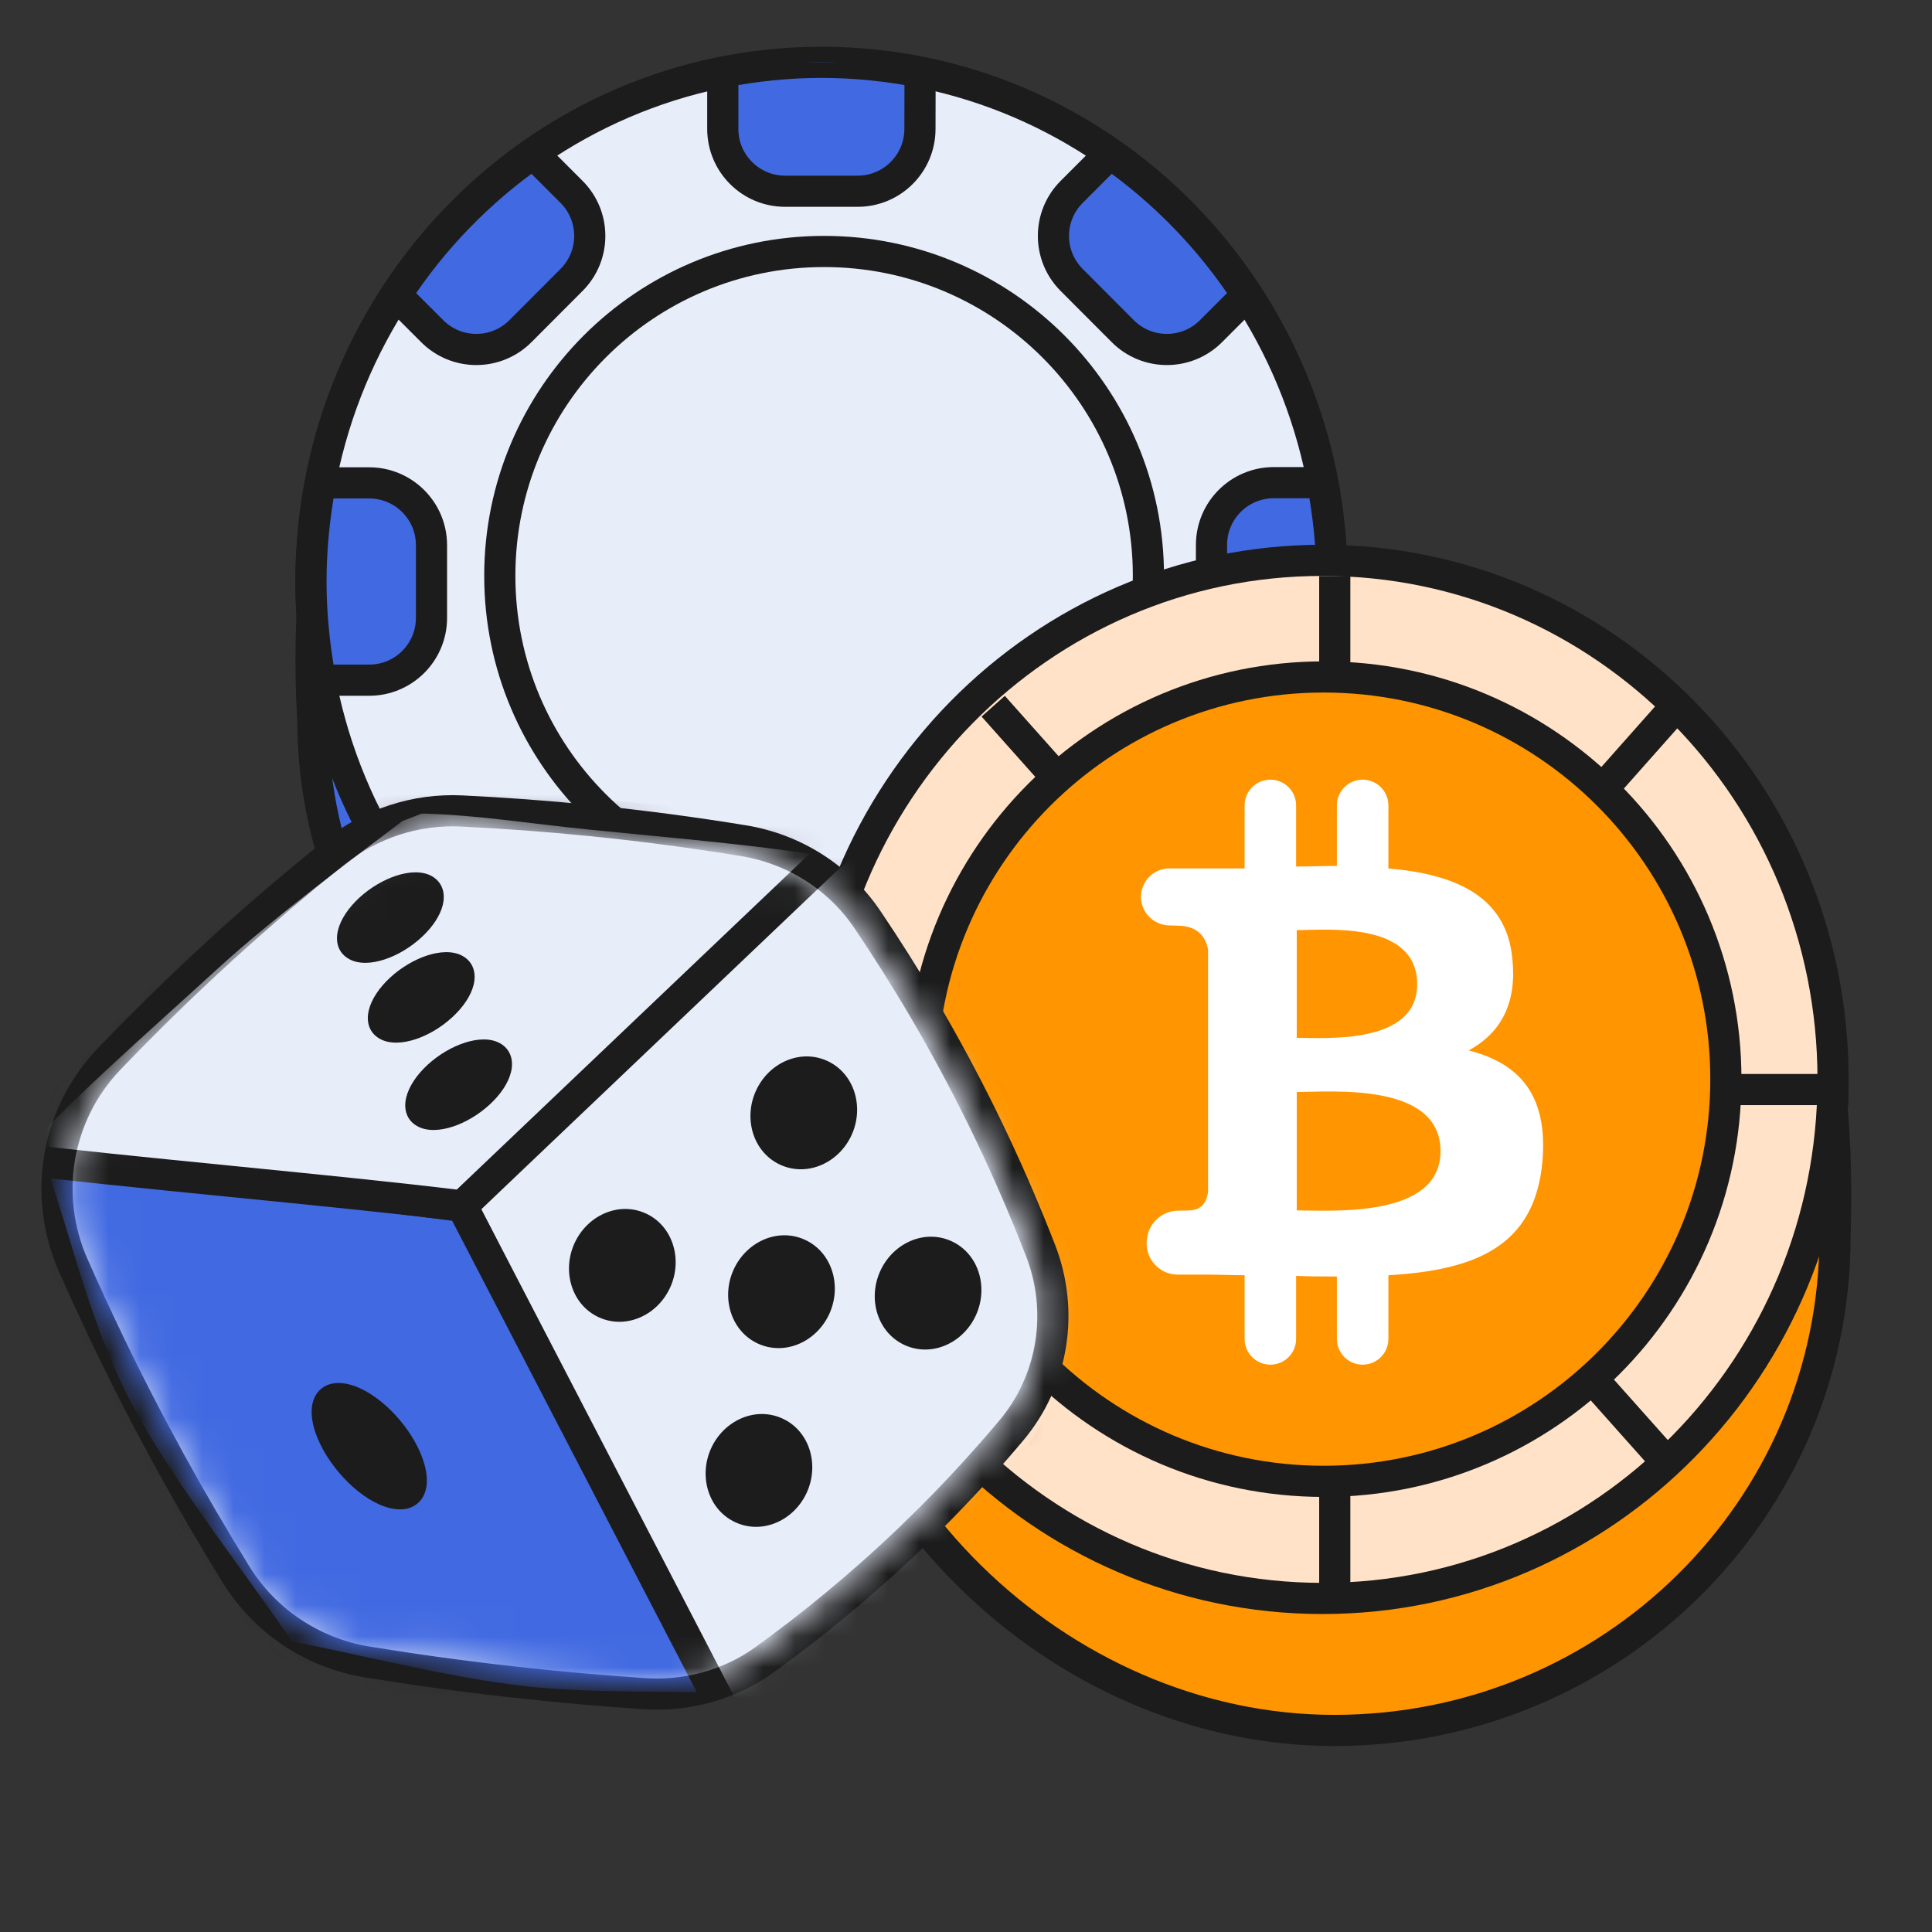 <svg width="62" height="62" viewBox="0 0 62 62" fill="none" xmlns="http://www.w3.org/2000/svg">
<rect x="0" y="0" width="62" height="62" fill="#333333" stroke="none"/>
<path d="M42.81 23.706C42.81 32.454 35.617 39.547 26.743 39.547C17.87 39.547 10.04 31.868 10.04 23.119C9.178 8.361 17.87 7.865 26.743 7.865C35.617 7.865 43.297 8.632 42.81 23.706Z" fill="#4169E1" stroke="#1C1C1C" stroke-miterlimit="10"/>
<path d="M26.363 35.314C35.412 35.314 42.748 27.856 42.748 18.657C42.748 9.457 35.412 2 26.363 2C17.315 2 9.979 9.457 9.979 18.657C9.979 27.856 17.315 35.314 26.363 35.314Z" fill="#E8EDFA" stroke="#1C1C1C" stroke-miterlimit="10"/>
<g clip-path="url(#clip0_2938_1810)">
<path d="M25.206 31.17C24.101 31.17 23.206 32.065 23.206 33.17V34.995C24.229 35.195 25.287 35.307 26.371 35.307C27.455 35.307 28.513 35.195 29.537 34.995V33.17C29.537 32.065 28.641 31.17 27.537 31.17H25.206Z" fill="#4169E1" stroke="#1C1C1C" stroke-miterlimit="10"/>
<path d="M27.522 6.137C28.625 6.137 29.52 5.245 29.522 4.142L29.526 2.312C28.503 2.113 27.445 2 26.361 2C25.277 2 24.227 2.113 23.195 2.312V4.137C23.195 5.242 24.09 6.137 25.195 6.137H27.522Z" fill="#4169E1" stroke="#1C1C1C" stroke-miterlimit="10"/>
<path d="M38.878 19.817C38.878 20.919 39.77 21.814 40.873 21.817L42.442 21.821C42.633 20.797 42.746 19.739 42.746 18.655C42.746 17.57 42.633 16.521 42.442 15.489H40.878C39.773 15.489 38.878 16.384 38.878 17.489V19.817Z" fill="#4169E1" stroke="#1C1C1C" stroke-miterlimit="10"/>
<path d="M13.847 17.496C13.847 16.392 12.952 15.496 11.847 15.496H10.283C10.092 16.52 9.979 17.578 9.979 18.662C9.979 19.746 10.092 20.796 10.283 21.828H11.847C12.952 21.828 13.847 20.933 13.847 19.828V17.496Z" fill="#4169E1" stroke="#1C1C1C" stroke-miterlimit="10"/>
<path d="M18.342 8.983C19.122 8.202 19.121 6.937 18.341 6.157L17.108 4.924C15.373 6.138 13.873 7.682 12.711 9.469L13.871 10.629C14.653 11.411 15.92 11.41 16.701 10.628L18.342 8.983Z" fill="#4169E1" stroke="#1C1C1C" stroke-miterlimit="10"/>
<path d="M34.389 28.316C33.606 29.097 33.606 30.364 34.387 31.146L35.626 32.384C37.361 31.17 38.861 29.626 40.023 27.839L38.86 26.676C38.08 25.896 36.814 25.895 36.033 26.675L34.389 28.316Z" fill="#FFE2C8" stroke="#1C1C1C" stroke-miterlimit="10"/>
<path d="M36.031 10.628C36.812 11.41 38.08 11.411 38.861 10.629L40.021 9.469C38.859 7.682 37.359 6.138 35.624 4.924L34.392 6.157C33.611 6.937 33.611 8.202 34.39 8.983L36.031 10.628Z" fill="#4169E1" stroke="#1C1C1C" stroke-miterlimit="10"/>
</g>
<path d="M26.447 28.887C32.194 28.887 36.854 24.227 36.854 18.479C36.854 12.73 32.194 8.07 26.447 8.07C20.698 8.07 16.039 12.73 16.039 18.479C16.039 24.227 20.698 28.887 26.447 28.887Z" fill="#E8EDFA" stroke="#1C1C1C" stroke-miterlimit="10"/>
<path d="M58.887 39.691C58.887 48.44 51.694 55.532 42.82 55.532C33.947 55.532 26.117 47.853 26.117 39.105C25.255 24.346 33.947 23.851 42.82 23.851C51.694 23.851 59.374 24.617 58.887 39.691Z" fill="#FF9500" stroke="#1C1C1C" stroke-miterlimit="10"/>
<path d="M42.44 51.296C51.489 51.296 58.825 43.839 58.825 34.639C58.825 25.44 51.489 17.982 42.44 17.982C33.392 17.982 26.056 25.44 26.056 34.639C26.056 43.839 33.392 51.296 42.44 51.296Z" fill="#FFE2C8" stroke="#1C1C1C" stroke-miterlimit="10"/>
<path d="M42.834 18.485V51.445" stroke="#1C1C1C" stroke-miterlimit="10"/>
<path d="M26.361 34.965L59.318 34.965" stroke="#1C1C1C" stroke-miterlimit="10"/>
<path d="M34.529 44.377L53.792 22.658" stroke="#1C1C1C" stroke-miterlimit="10"/>
<path d="M53.796 47.273L31.873 22.663" stroke="#1C1C1C" stroke-miterlimit="10"/>
<path d="M42.479 47.538C49.607 47.538 55.385 41.759 55.385 34.631C55.385 27.502 49.607 21.724 42.479 21.724C35.351 21.724 29.573 27.502 29.573 34.631C29.573 41.759 35.351 47.538 42.479 47.538Z" fill="#FF9500" stroke="#1C1C1C" stroke-miterlimit="10"/>
<path d="M48.535 30.799C48.689 32.295 48.074 33.204 47.132 33.709C48.708 34.114 49.689 35.084 49.497 37.286C49.247 40.015 47.324 40.762 44.555 40.924V42.967C44.555 43.423 44.185 43.794 43.729 43.794C43.272 43.794 42.902 43.423 42.902 42.967V40.964C42.479 40.964 42.037 40.964 41.594 40.944V42.967C41.594 43.423 41.224 43.794 40.768 43.794C40.311 43.794 39.941 43.423 39.941 42.967V40.924C39.556 40.924 39.172 40.904 38.768 40.904H37.797C37.178 40.904 36.708 40.348 36.81 39.738L36.818 39.691C36.9 39.203 37.327 38.852 37.821 38.851C38.161 38.851 38.153 38.843 38.153 38.843C38.614 38.843 38.73 38.499 38.768 38.256V33.73H38.941C38.864 33.73 38.807 33.73 38.768 33.73V30.476C38.71 30.132 38.48 29.708 37.807 29.708C37.807 29.708 37.814 29.701 37.542 29.699C37.033 29.697 36.615 29.29 36.615 28.781C36.615 28.277 37.023 27.869 37.526 27.869H38.903C39.23 27.869 39.576 27.869 39.941 27.869V25.846C39.941 25.39 40.311 25.02 40.768 25.02C41.224 25.02 41.594 25.39 41.594 25.846V27.808C42.037 27.808 42.46 27.788 42.902 27.788V25.846C42.902 25.39 43.272 25.02 43.729 25.02C44.185 25.02 44.555 25.39 44.555 25.846V27.869C46.67 28.051 48.362 28.738 48.535 30.799ZM46.228 36.943C46.228 34.72 42.729 35.043 41.614 35.043V38.843C42.729 38.843 46.228 39.105 46.228 36.943ZM45.478 31.587C45.478 29.546 42.556 29.849 41.614 29.849V33.305C42.556 33.305 45.478 33.528 45.478 31.587Z" fill="white"/>
<path d="M33.393 40.129C34.152 42.083 33.806 44.299 32.451 45.909C31.681 46.825 30.822 47.77 29.868 48.725L29.18 49.397C27.579 50.928 26.002 52.203 24.538 53.262C23.41 54.077 22.032 54.444 20.656 54.351C19.321 54.261 17.937 54.14 16.507 53.98C14.866 53.799 13.29 53.58 11.782 53.334C10.04 53.05 8.503 52.029 7.574 50.525C6.864 49.375 6.149 48.157 5.443 46.872L4.74 45.564C3.867 43.903 3.064 42.217 2.35 40.604C1.36 38.368 1.804 35.755 3.5 33.986C4.605 32.833 5.803 31.656 7.102 30.469L7.103 30.468C8.339 29.342 9.557 28.306 10.74 27.354C11.89 26.429 13.338 25.954 14.813 26.025C16.153 26.089 17.551 26.192 19.003 26.337C20.706 26.509 22.327 26.728 23.861 26.979C25.472 27.243 26.915 28.146 27.833 29.505C29.055 31.314 30.312 33.413 31.491 35.802C32.23 37.303 32.858 38.752 33.393 40.129Z" fill="#E8EDFA" stroke="#1C1C1C" stroke-linejoin="round"/>
<mask id="mask0_2938_1810" style="mask-type:alpha" maskUnits="userSpaceOnUse" x="2" y="26" width="32" height="29">
<path d="M3.196 40.476C2.285 38.423 2.692 36.027 4.248 34.408C5.303 33.311 6.445 32.191 7.68 31.062C8.865 29.982 10.033 28.989 11.168 28.074C12.222 27.224 13.55 26.79 14.903 26.855C16.187 26.918 17.526 27.016 18.916 27.156C20.547 27.32 22.1 27.529 23.571 27.769C25.05 28.01 26.371 28.838 27.209 30.081C28.38 31.82 29.584 33.833 30.713 36.122C31.416 37.548 32.014 38.927 32.526 40.237C33.222 42.024 32.904 44.047 31.668 45.512C30.936 46.378 30.124 47.27 29.223 48.172C27.466 49.928 25.722 51.36 24.119 52.522C23.091 53.266 21.83 53.605 20.564 53.519C19.282 53.431 17.954 53.314 16.583 53.161C15.012 52.988 13.503 52.778 12.057 52.544C10.457 52.284 9.046 51.346 8.194 49.966C7.286 48.493 6.372 46.906 5.478 45.206C4.646 43.624 3.88 42.016 3.196 40.476Z" fill="white" stroke="#231F20" stroke-linejoin="round"/>
</mask>
<g mask="url(#mask0_2938_1810)">
<path d="M14.828 38.706L27.91 25.845C29.48 27.963 30.569 30.684 32.137 33.862C33.376 36.378 35.202 40.862 35.885 42.964C34.746 44.532 31.805 49.299 30.041 51.064C27.677 53.425 25.656 54.689 23.648 56.009C21.088 51.033 17.394 43.685 14.828 38.706Z" fill="#E8EDFA" stroke="#1C1C1C" stroke-miterlimit="10"/>
<path d="M9.066 53.126C7.72 51.088 5.131 47.846 3.787 45.291C2.277 42.423 1.71 39.324 0.731 36.82C5.079 37.355 10.486 38.177 14.833 38.712L23.201 54.838C21.33 54.749 18.905 54.844 16.826 54.612C14.326 54.336 11.247 53.539 9.066 53.126Z" fill="#4169E1" stroke="#1C1C1C" stroke-miterlimit="10"/>
<path d="M12.668 25.907C11.022 27.155 8.426 29.09 6.665 30.701C4.397 32.774 1.617 35.198 -0.055 37.12C4.295 37.65 10.483 38.169 14.832 38.699L27.041 27.078C24.927 26.662 21.552 26.388 19.042 26.134C16.878 25.916 15.346 25.647 13.448 25.605L12.668 25.907Z" fill="#E8EDFA" stroke="#1C1C1C" stroke-miterlimit="10"/>
<path d="M14.209 29.043C14.124 29.388 13.879 29.755 13.524 30.082C13.166 30.412 12.741 30.66 12.337 30.791C11.946 30.919 11.519 30.954 11.2 30.776L11.201 30.775C11.034 30.684 10.915 30.546 10.856 30.374C10.8 30.207 10.804 30.026 10.847 29.851C10.932 29.505 11.177 29.136 11.532 28.808C11.89 28.479 12.316 28.232 12.719 28.101C13.111 27.974 13.537 27.938 13.857 28.116C14.023 28.209 14.141 28.349 14.199 28.521C14.255 28.688 14.251 28.869 14.209 29.043ZM15.199 31.604C15.114 31.95 14.869 32.318 14.513 32.645C14.156 32.974 13.731 33.221 13.327 33.353C12.936 33.48 12.509 33.515 12.19 33.337L12.191 33.337C12.023 33.245 11.905 33.107 11.846 32.936C11.79 32.769 11.794 32.587 11.837 32.413C11.922 32.067 12.167 31.697 12.522 31.37C12.88 31.04 13.306 30.794 13.709 30.662C14.101 30.535 14.527 30.5 14.847 30.678C15.013 30.771 15.131 30.911 15.189 31.082C15.245 31.249 15.241 31.43 15.199 31.604ZM16.398 34.406C16.314 34.751 16.069 35.119 15.714 35.447C15.356 35.776 14.931 36.024 14.527 36.156C14.136 36.283 13.709 36.318 13.39 36.14L13.391 36.139C13.223 36.048 13.105 35.909 13.047 35.737C12.99 35.57 12.995 35.39 13.037 35.215C13.122 34.869 13.366 34.499 13.722 34.171C14.08 33.842 14.505 33.595 14.909 33.464C15.3 33.336 15.727 33.301 16.047 33.48C16.213 33.573 16.33 33.712 16.389 33.884C16.445 34.05 16.441 34.232 16.398 34.406ZM13.632 47.033C13.759 47.521 13.713 47.979 13.402 48.244C13.091 48.51 12.631 48.483 12.169 48.278C11.7 48.07 11.24 47.687 10.869 47.246C10.497 46.805 10.197 46.285 10.067 45.787C9.94 45.299 9.987 44.842 10.297 44.576C10.608 44.31 11.069 44.336 11.53 44.541C12.002 44.751 12.463 45.134 12.833 45.575C13.204 46.016 13.502 46.535 13.632 47.033ZM21.517 41.293C21.12 42.196 20.109 42.67 19.234 42.281C18.36 41.893 18.029 40.823 18.426 39.921C18.822 39.02 19.832 38.545 20.707 38.933C21.582 39.321 21.913 40.391 21.517 41.293ZM27.34 36.399C26.944 37.301 25.933 37.775 25.058 37.387C24.183 36.998 23.852 35.928 24.249 35.026C24.645 34.124 25.655 33.65 26.53 34.038C27.405 34.427 27.737 35.497 27.34 36.399ZM26.625 42.139C26.228 43.041 25.217 43.514 24.342 43.126C23.468 42.737 23.136 41.667 23.533 40.765C23.93 39.864 24.939 39.39 25.814 39.778C26.689 40.166 27.021 41.236 26.625 42.139ZM25.901 47.874C25.504 48.776 24.495 49.25 23.62 48.861C22.745 48.473 22.414 47.403 22.81 46.501C23.207 45.599 24.217 45.126 25.092 45.514C25.967 45.902 26.297 46.972 25.901 47.874ZM31.329 42.184C30.932 43.086 29.922 43.56 29.047 43.172C28.172 42.783 27.841 41.714 28.238 40.812C28.634 39.91 29.644 39.435 30.519 39.824C31.394 40.212 31.725 41.282 31.329 42.184Z" fill="#1C1C1C"/>
</g>
<defs>
<clipPath id="clip0_2938_1810">
<rect width="33.981" height="34.531" fill="white" transform="translate(9.112 2)"/>
</clipPath>
</defs>
</svg>
